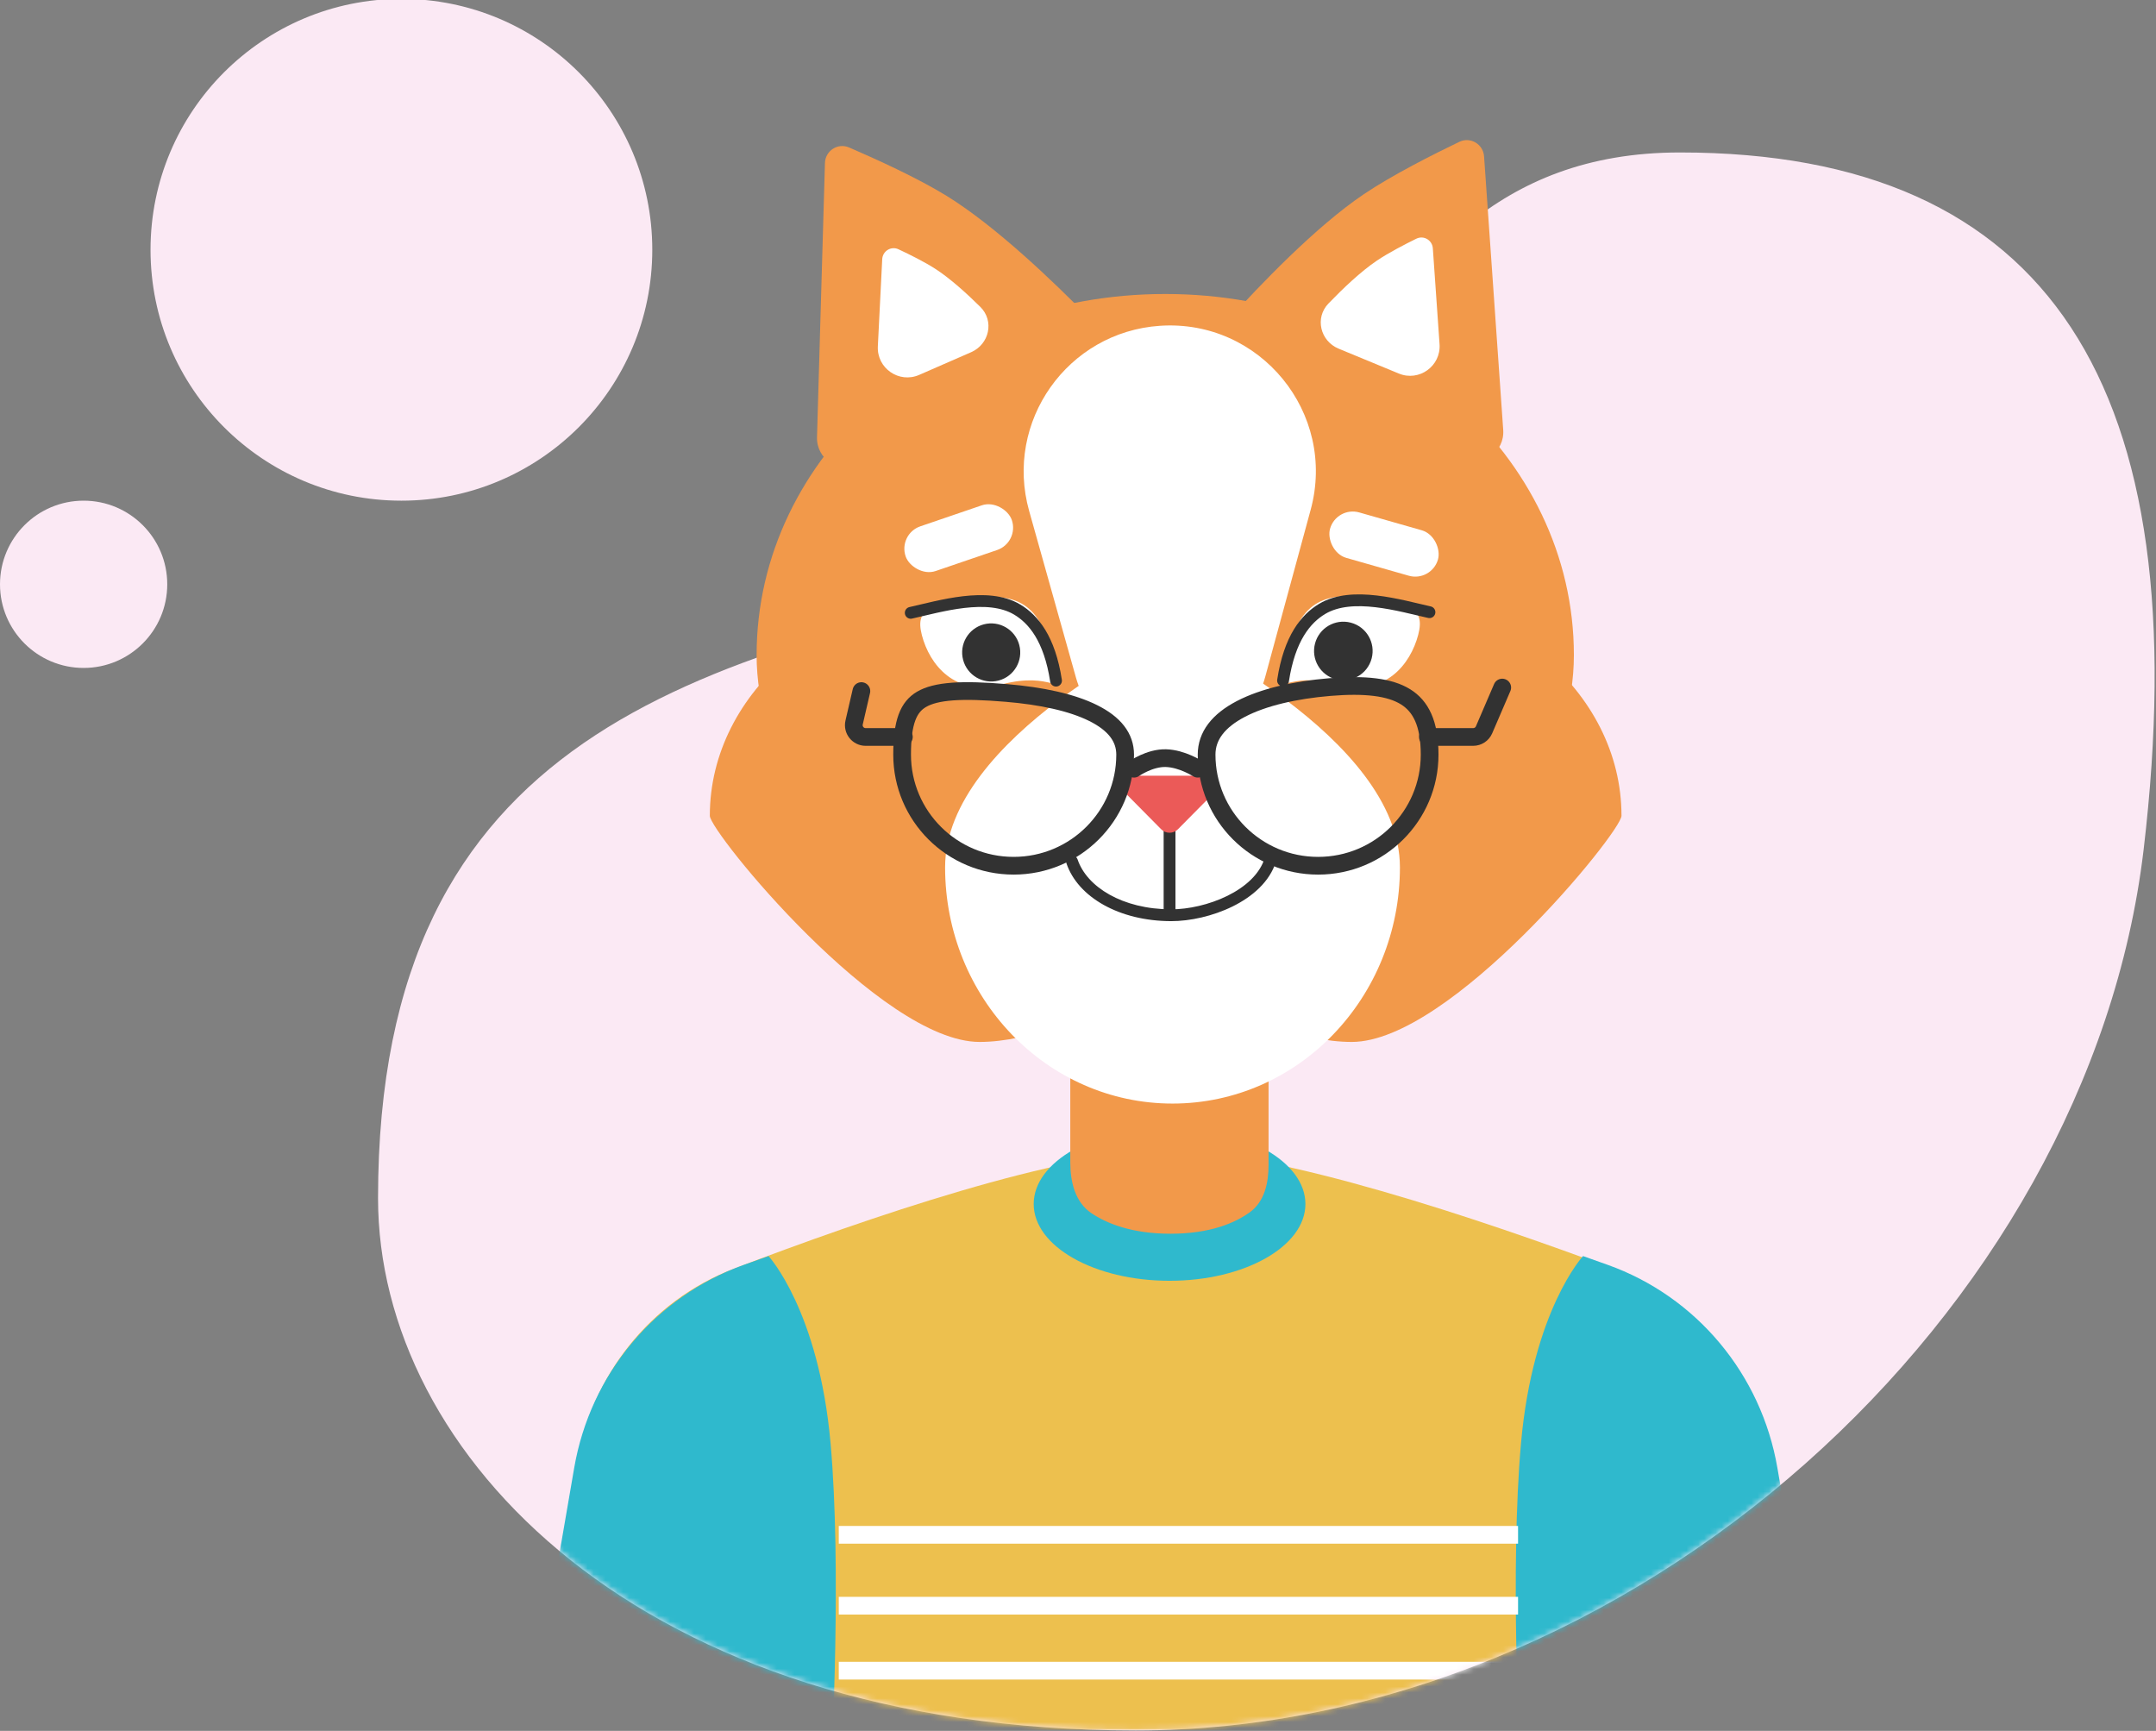<svg width="365" height="293" viewBox="0 0 365 293" fill="none" xmlns="http://www.w3.org/2000/svg">
<rect x="0" y="0" width="365" height="293" fill="#808080" stroke="none"/>
<g clip-path="url(#clip0)">
<path fill-rule="evenodd" clip-rule="evenodd" d="M110.429 42.281C110.429 65.738 91.414 84.754 67.957 84.754C44.5 84.754 25.484 65.738 25.484 42.281C25.484 18.824 44.5 -0.191 67.957 -0.191C91.414 -0.191 110.429 18.824 110.429 42.281ZM362.906 143.809C353.636 222.17 276.362 292.93 192.267 292.93C108.171 292.93 64 246.062 64 202.834C64 123.826 118.057 111.547 180.176 97.437L180.179 97.436C184.179 96.528 188.212 95.612 192.267 94.67C207.887 91.04 216.951 77.923 226.507 64.096C239.297 45.588 252.965 25.809 284.406 25.809C346.982 25.809 372.176 65.447 362.906 143.809ZM14.158 84.753C21.977 84.753 28.315 91.092 28.315 98.911C28.315 106.73 21.977 113.068 14.158 113.068C6.339 113.068 0 106.73 0 98.911C0 91.092 6.339 84.753 14.158 84.753Z" fill="#FBE9F4"/>
<mask id="mask0" mask-type="alpha" maskUnits="userSpaceOnUse" x="59" y="-21" width="307" height="314">
<path d="M362.907 143.81C353.636 222.171 276.363 292.931 192.267 292.931C108.172 292.931 64 246.063 64 202.835C64 118.739 54.501 53.309 64 10.309C72.09 -26.307 243.569 -20.691 298.5 -20.69C361.076 -20.69 372.177 65.448 362.907 143.81Z" fill="#C4C4C4"/>
</mask>
<g mask="url(#mask0)">
<g clip-path="url(#clip1)">
<path d="M97.49 248.167C99.989 233.057 109.987 220.214 124.294 214.746C146.619 206.214 179.849 194.811 197.999 194.811C216.219 194.81 250.427 206.302 273.341 214.845C287.849 220.255 298.033 233.195 300.56 248.471L322.652 382.047C324.667 394.23 315.269 405.31 302.92 405.31H95.079C82.731 405.31 73.333 394.23 75.348 382.047L97.49 248.167Z" fill="#EDC04E"/>
<path d="M308.47 292.415L300.901 248.472C298.177 232.657 287.242 219.478 272.125 214.092C270.784 213.615 269.407 213.126 267.999 212.627C267.999 212.627 259.5 221.81 257.499 244.31C255.629 265.343 257.256 296.427 257.476 300.389C257.491 300.674 257.5 300.952 257.5 301.238C257.5 309.286 264.023 315.81 272.071 315.81H288.76C301.163 315.81 310.575 304.637 308.47 292.415Z" fill="#2FB9CD"/>
<path d="M89.64 292.417L97.209 248.474C99.933 232.658 110.868 219.48 125.985 214.094C127.326 213.617 128.703 213.127 130.11 212.629C130.11 212.629 138.61 221.812 140.611 244.312C142.48 265.345 140.854 296.429 140.634 300.391C140.618 300.676 140.61 300.954 140.61 301.24C140.61 309.288 134.086 315.812 126.039 315.812H109.35C96.947 315.812 87.535 304.639 89.64 292.417Z" fill="#2FB9CD"/>
<ellipse cx="197.999" cy="203.811" rx="23" ry="13" fill="#2FB9CD"/>
<path d="M142 282.811H257" stroke="white" stroke-width="3"/>
<path d="M142 259.811H257" stroke="white" stroke-width="3"/>
<path d="M142 271.811H257" stroke="white" stroke-width="3"/>
</g>
<path d="M181.195 128.654C181.195 119.385 188.709 111.871 197.978 111.871C207.247 111.871 214.761 119.385 214.761 128.654V197.197C214.761 200.257 214.076 203.41 211.597 205.204C209.115 206.999 204.92 208.845 198.161 208.845C191.627 208.845 187.399 207.12 184.798 205.384C182.022 203.53 181.195 200.099 181.195 196.761V128.654Z" fill="#F2994A"/>
<path d="M266.451 110.886C266.451 144.642 222.633 172.006 197.271 172.006C171.909 172.006 128.091 144.642 128.091 110.886C128.091 77.13 159.064 49.766 197.271 49.766C235.478 49.766 266.451 77.13 266.451 110.886Z" fill="#F2994A"/>
<path d="M120.169 138.095C120.169 140.811 149.097 176.379 165.841 176.379C182.585 176.379 211.513 159.238 211.513 138.095C211.513 116.951 191.065 99.811 165.841 99.811C140.617 99.811 120.169 116.951 120.169 138.095Z" fill="#F2994A"/>
<path d="M274.511 138.095C274.511 140.811 245.583 176.379 228.839 176.379C212.095 176.379 183.167 159.238 183.167 138.095C183.167 116.951 203.615 99.811 228.839 99.811C254.063 99.811 274.511 116.951 274.511 138.095Z" fill="#F2994A"/>
<path d="M237 146.811C237 168.902 219.763 186.811 198.5 186.811C177.237 186.811 160 168.902 160 146.811C160 124.719 198.5 106.811 198.5 106.811C198.5 106.811 237 124.719 237 146.811Z" fill="white"/>
<path d="M139.66 27.602C139.721 25.516 141.832 24.139 143.748 24.964C148.171 26.869 155.353 30.125 160.29 33.175C168.671 38.354 178.53 47.853 184.213 53.655C186.575 56.067 185.782 60.027 182.718 61.443L145.411 78.686C142.04 80.243 138.207 77.713 138.315 74.002L139.66 27.602Z" fill="#F2994A"/>
<path d="M251.246 26.479C251.1 24.398 248.935 23.107 247.054 24.011C242.712 26.095 235.669 29.641 230.861 32.891C222.699 38.408 213.236 48.302 207.795 54.332C205.534 56.839 206.488 60.762 209.607 62.052L247.589 77.755C251.02 79.174 254.746 76.489 254.487 72.785L251.246 26.479Z" fill="#F2994A"/>
<path d="M242.573 42.04C242.476 40.652 241.033 39.793 239.783 40.405C237.782 41.386 235.033 42.812 233.08 44.132C230.359 45.971 227.327 48.86 224.902 51.376C222.56 53.806 223.507 57.733 226.627 59.023L236.811 63.233C240.242 64.652 243.968 61.968 243.709 58.264L242.573 42.04Z" fill="white"/>
<path d="M149.355 43.885C149.424 42.496 150.851 41.609 152.111 42.198C154.007 43.085 156.547 44.346 158.37 45.526C160.877 47.149 163.674 49.686 165.965 51.952C168.364 54.327 167.494 58.273 164.401 59.624L155.61 63.463C152.207 64.95 148.429 62.339 148.615 58.631L149.355 43.885Z" fill="white"/>
<path d="M174.232 86.502C169.988 71.395 180.71 56.207 196.367 55.15C213.32 54.005 226.348 69.909 221.887 86.305L214.203 114.547C212.234 121.787 205.66 126.811 198.158 126.811C190.706 126.811 184.165 121.853 182.149 114.68L174.232 86.502Z" fill="white"/>
<path d="M240.098 107.455C238.785 112.457 234.498 117.944 226.506 115.847C217.45 113.469 216.723 118.407 217.589 112.936C219.321 102.001 223.749 100.316 230.955 101.069C238.02 102.354 241.411 102.453 240.098 107.455Z" fill="white"/>
<circle cx="227.421" cy="110.196" r="4.957" transform="rotate(14.707 227.421 110.196)" fill="#323232"/>
<path d="M217.214 115.198C218.315 108.038 221.07 104.733 223.824 103.079C228.91 100.027 237.043 102.528 242 103.63" stroke="#323232" stroke-width="2" stroke-linecap="round" stroke-linejoin="round"/>
<path d="M156.072 107.533C157.374 112.496 161.628 117.94 169.557 115.859C178.544 113.5 179.265 118.399 178.405 112.971C176.687 102.122 172.293 100.449 165.144 101.196C158.133 102.472 154.769 102.57 156.072 107.533Z" fill="white"/>
<circle r="4.919" transform="matrix(-0.967 0.254 0.254 0.967 167.805 110.446)" fill="#323232"/>
<path d="M178.778 115.217C177.685 108.113 174.952 104.833 172.22 103.193C167.173 100.164 159.103 102.646 154.184 103.74" stroke="#323232" stroke-width="2" stroke-linecap="round" stroke-linejoin="round"/>
<path d="M182.435 145.5C182.258 144.977 181.69 144.697 181.167 144.874C180.644 145.051 180.363 145.619 180.541 146.142L182.435 145.5ZM216.026 145.822C216.189 145.294 215.893 144.734 215.365 144.572C214.837 144.409 214.277 144.705 214.115 145.233L216.026 145.822ZM198.279 154.93L198.28 153.93L198.279 154.93ZM180.541 146.142C182.489 151.89 189.525 155.922 198.278 155.93L198.28 153.93C189.985 153.922 183.999 150.115 182.435 145.5L180.541 146.142ZM198.278 155.93C201.456 155.934 205.33 155.09 208.671 153.442C211.996 151.802 214.961 149.28 216.026 145.822L214.115 145.233C213.279 147.946 210.871 150.128 207.787 151.648C204.719 153.161 201.148 153.933 198.28 153.93L198.278 155.93Z" fill="#323232"/>
<path d="M198 138.797V154.245" stroke="#323232" stroke-width="2" stroke-linecap="round"/>
<path d="M199.421 140.374C198.639 141.165 197.361 141.165 196.578 140.374L190.979 134.717C189.729 133.455 190.624 131.311 192.401 131.311L203.599 131.311C205.375 131.311 206.27 133.455 205.02 134.717L199.421 140.374Z" fill="#EB5A58"/>
<rect x="152.024" y="90.387" width="19" height="8" rx="4" transform="rotate(-18.86 152.024 90.387)" fill="white"/>
<rect x="226.27" y="85.648" width="19" height="8" rx="4" transform="rotate(15.93 226.27 85.648)" fill="white"/>
<path d="M242.03 127.74C242.03 138.125 233.582 146.552 223.15 146.552C212.719 146.552 204.271 138.125 204.271 127.74C204.271 124.559 206.279 121.989 210.079 120.007C213.887 118.02 219.222 116.797 225.124 116.306C231.078 115.81 235.279 116.286 237.971 117.966C240.501 119.546 242.03 122.422 242.03 127.74Z" stroke="#323232" stroke-width="3"/>
<path d="M190.482 127.739C190.482 138.124 182.034 146.551 171.603 146.551C161.171 146.551 152.723 138.124 152.723 127.739C152.723 122.216 153.796 119.69 155.998 118.391C157.189 117.689 158.869 117.24 161.269 117.065C163.662 116.89 166.65 116.994 170.375 117.305C176.299 117.798 181.45 118.901 185.072 120.706C188.673 122.501 190.482 124.82 190.482 127.739Z" stroke="#323232" stroke-width="3"/>
<path d="M153.021 124.753H146.546C145.259 124.753 144.307 123.555 144.598 122.301L145.828 116.986" stroke="#323232" stroke-width="3" stroke-linecap="round"/>
<path d="M241.732 124.752H249.406C250.206 124.752 250.928 124.277 251.244 123.542L254.32 116.389" stroke="#323232" stroke-width="3" stroke-linecap="round"/>
<path d="M191.982 130.128C191.982 130.128 194.629 128.261 197.377 128.336C200.125 128.412 202.772 130.128 202.772 130.128" stroke="#323232" stroke-width="3" stroke-linecap="round"/>
</g>
</g>
<defs>
<clipPath id="clip0">
<rect width="365" height="293" fill="white"/>
</clipPath>
<clipPath id="clip1">
<rect width="324" height="324" fill="white" transform="translate(34 -31.189)"/>
</clipPath>
</defs>
</svg>

